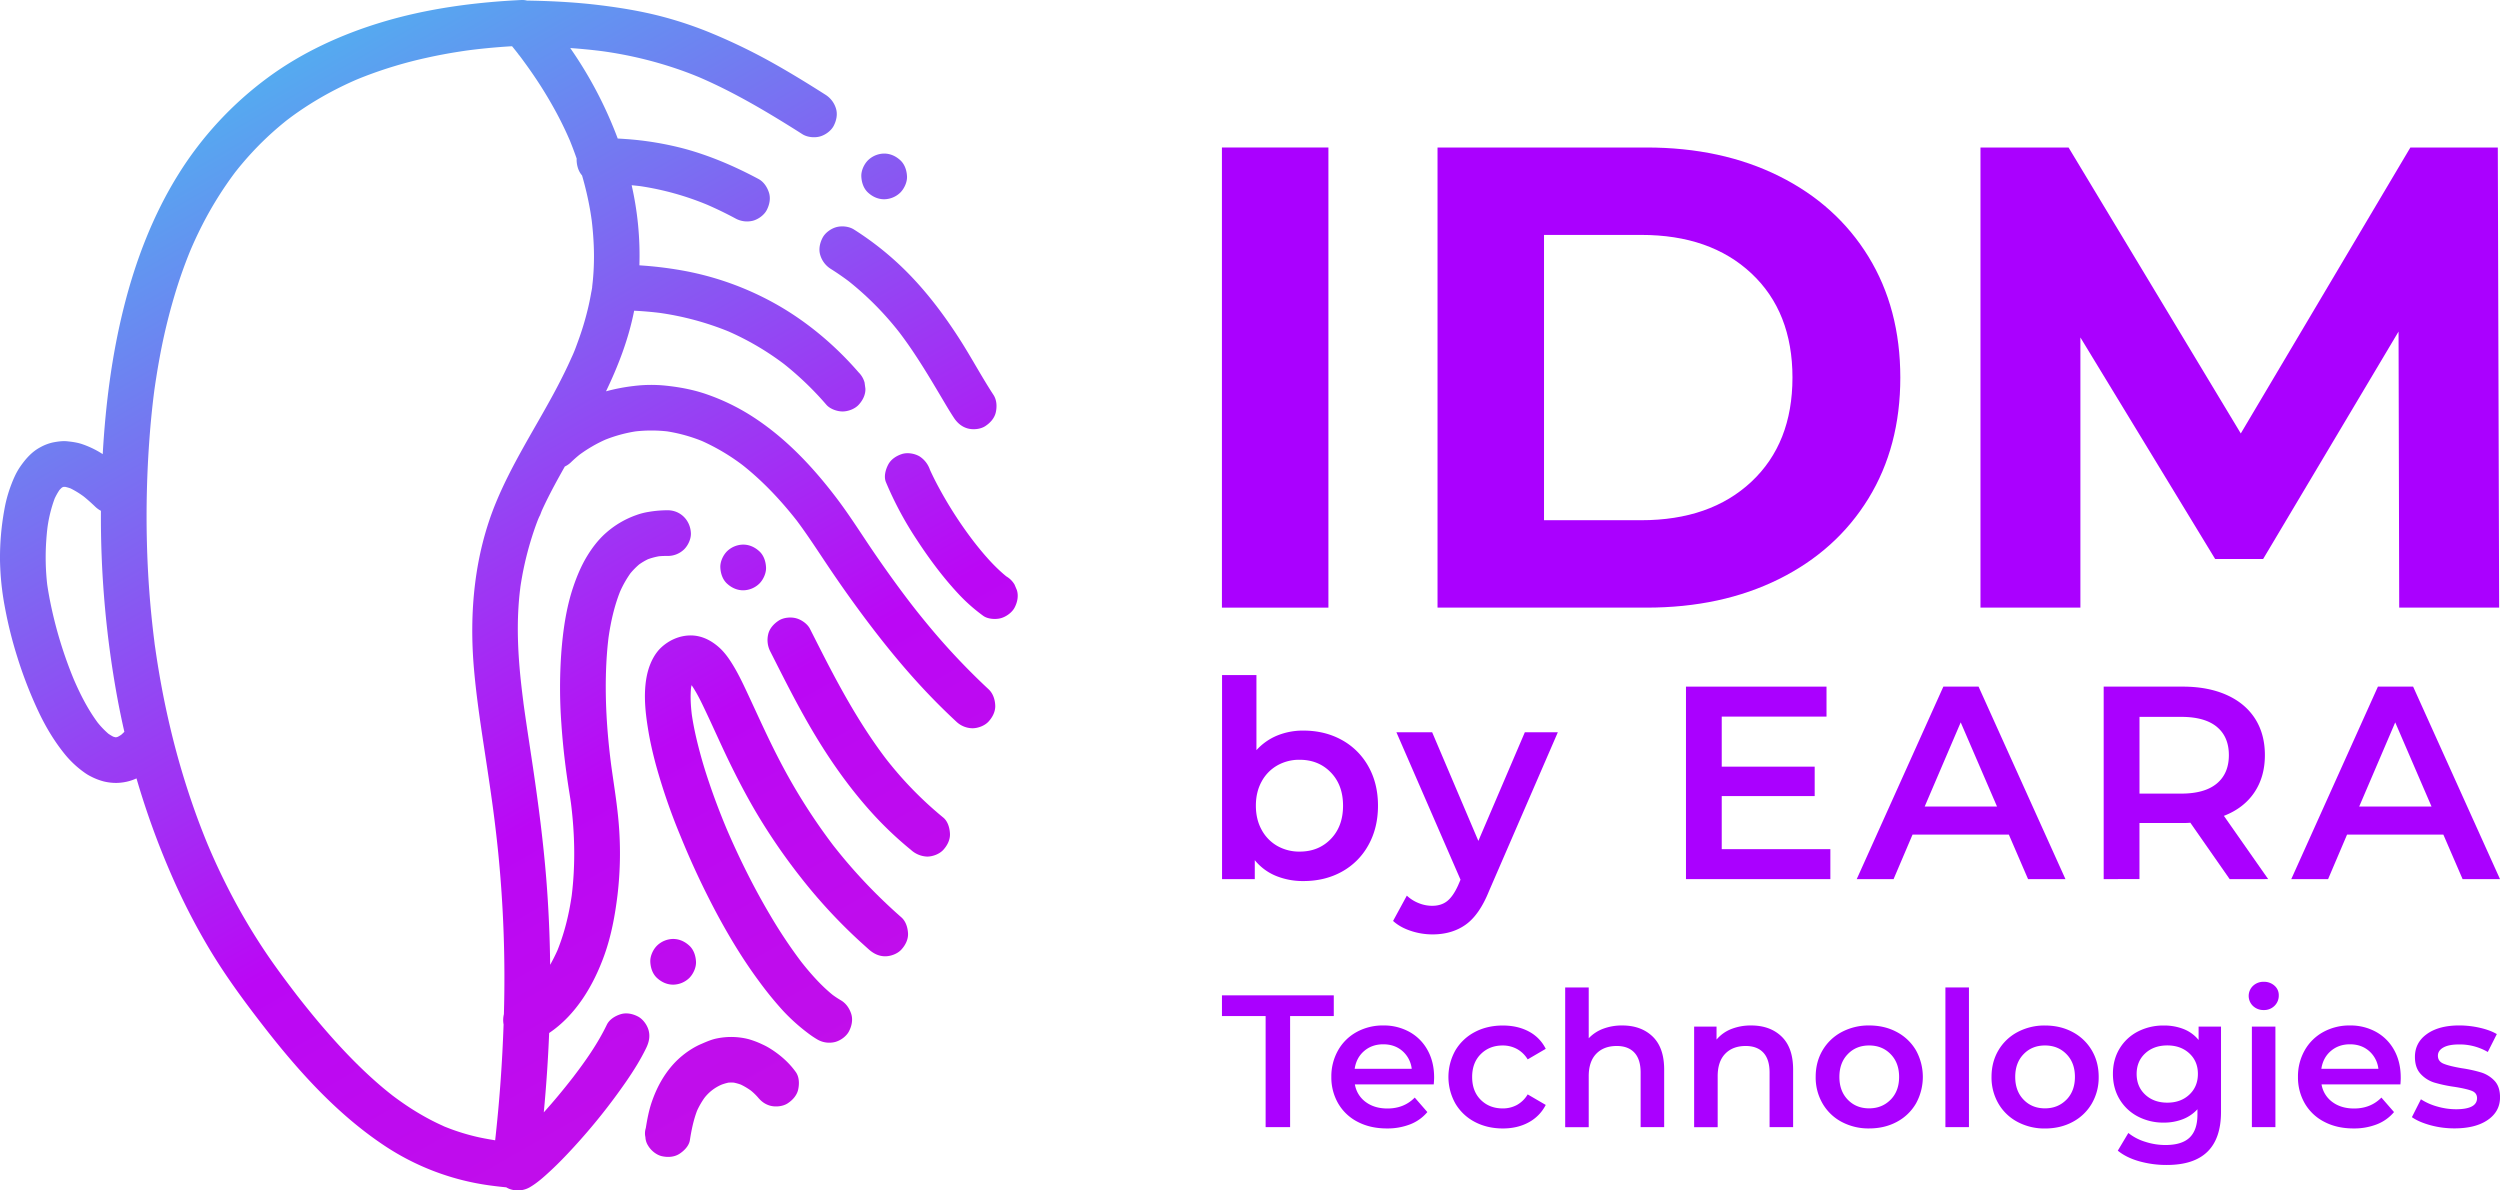 <svg xmlns="http://www.w3.org/2000/svg" xmlns:xlink="http://www.w3.org/1999/xlink" viewBox="0 0 2908 1384.67"><defs><style>.cls-1{fill:url(#linear-gradient);}.cls-2{fill:url(#linear-gradient-2);}.cls-3{fill:url(#linear-gradient-3);}.cls-4{fill:url(#linear-gradient-4);}.cls-5{fill:url(#linear-gradient-5);}.cls-6{fill:url(#linear-gradient-6);}.cls-7{fill:url(#linear-gradient-7);}.cls-8{fill:url(#linear-gradient-8);}.cls-9{fill:url(#linear-gradient-9);}.cls-10{fill:url(#linear-gradient-10);}.cls-11{fill:url(#linear-gradient-11);}.cls-12{fill:url(#linear-gradient-12);}.cls-13{fill:#a0f;}</style><linearGradient id="linear-gradient" x1="-485.07" y1="-440.36" x2="974.89" y2="2108.87" gradientUnits="userSpaceOnUse"><stop offset="0.19" stop-color="#33e0ee"/><stop offset="0.6" stop-color="#bb07f5"/><stop offset="1" stop-color="#cc1bd5"/></linearGradient><linearGradient id="linear-gradient-2" x1="-59.96" y1="-683.83" x2="1400" y2="1865.4" xlink:href="#linear-gradient"/><linearGradient id="linear-gradient-3" x1="-233.56" y1="-584.4" x2="1226.4" y2="1964.82" xlink:href="#linear-gradient"/><linearGradient id="linear-gradient-4" x1="-202.57" y1="-602.15" x2="1257.39" y2="1947.08" xlink:href="#linear-gradient"/><linearGradient id="linear-gradient-5" x1="71.3" y1="-759" x2="1531.26" y2="1790.23" xlink:href="#linear-gradient"/><linearGradient id="linear-gradient-6" x1="-132.51" y1="-642.27" x2="1327.45" y2="1906.95" xlink:href="#linear-gradient"/><linearGradient id="linear-gradient-7" x1="253.75" y1="-863.49" x2="1713.71" y2="1685.74" xlink:href="#linear-gradient"/><linearGradient id="linear-gradient-8" x1="321.28" y1="-902.17" x2="1781.25" y2="1647.06" xlink:href="#linear-gradient"/><linearGradient id="linear-gradient-9" x1="117.08" y1="-785.21" x2="1577.04" y2="1764.01" xlink:href="#linear-gradient"/><linearGradient id="linear-gradient-10" x1="-149.35" y1="-632.63" x2="1310.61" y2="1916.6" xlink:href="#linear-gradient"/><linearGradient id="linear-gradient-11" x1="376.24" y1="-933.64" x2="1836.2" y2="1615.59" xlink:href="#linear-gradient"/><linearGradient id="linear-gradient-12" x1="56.6" y1="-750.58" x2="1516.56" y2="1798.65" xlink:href="#linear-gradient"/></defs><g id="Layer_2" data-name="Layer 2"><g id="BOLD_gradient_copy_4" data-name="BOLD gradient copy 4"><path class="cls-1" d="M518,1310.85h0l-.44-.19Z"/><path class="cls-2" d="M1048.4,1067a620.72,620.72,0,0,1-66.15-67.57q-6.68-8-13.07-16.15a683.36,683.36,0,0,1-61.92-97.88c-13.82-26.38-25.87-53.59-38.51-80.55-4.54-9.67-9.15-19.35-14.57-28.56-4.87-8.28-10.51-16.81-17.72-23.21-9.34-8.3-20.48-14-33.27-13.94-12.63.08-24.51,5.29-33.76,13.73-7.81,7.15-12.94,17.62-15.71,27.68s-3.66,21-3.53,31.46c.16,13,1.94,26,4.07,38.74,2.1,12.57,5,25,8.25,37.33a700.68,700.68,0,0,0,29.07,84.52,955.25,955.25,0,0,0,43.52,92.58c14.2,26.21,29.74,51.82,47.49,75.8a409.39,409.39,0,0,0,28.27,34.75,221.25,221.25,0,0,0,29,26.06,110.94,110.94,0,0,0,11.22,7.53,27.61,27.61,0,0,0,20.48,2.68c6.17-1.7,12.85-6.47,15.89-12.22,3.26-6.16,4.89-13.64,2.68-20.48-2.13-6.58-6.12-12.35-12.22-15.88a104.92,104.92,0,0,1-9.27-6.09c-11-8.9-20.72-19.29-29.78-30.09q-3.58-4.28-7-8.65a566.42,566.42,0,0,1-35.93-53.94c-12.64-21.32-24.23-43.27-34.92-65.63q-8.29-17.36-15.85-35c-7.62-18.22-14.65-36.68-20.9-55.41a539.79,539.79,0,0,1-15.16-53.77c-1.71-7.71-3.19-15.46-4.35-23.27-1.26-10.45-1.92-21.08-.93-31.57.18-1,.4-2,.63-3.06,6.45,9.48,11.44,20,16.33,30.33,8.3,17.42,16.09,35.08,24.4,52.5,10.52,22,21.75,43.73,34.12,64.78A696.38,696.38,0,0,0,932,1021.3a615.75,615.75,0,0,0,68.85,74.28q5,4.53,10,9c5.34,4.68,11.52,7.78,18.8,7.78,6.52,0,14.3-2.89,18.79-7.78,4.65-5.07,8.1-11.72,7.78-18.8C1055.88,1079,1053.68,1071.6,1048.4,1067Z"/><path class="cls-3" d="M896,1219.78a73.8,73.8,0,0,0-9.15-4.91,101.81,101.81,0,0,0-16.43-6.22,82.36,82.36,0,0,0-36.33-.79c-6.33,1.2-12.18,3.82-18.07,6.35a81.78,81.78,0,0,0-10.66,5.47,100.55,100.55,0,0,0-21.68,17.69c-11.74,12.92-19.8,27.81-25.47,44.25-3.42,9.93-5.35,20.19-7,30.53a20.23,20.23,0,0,0-.47,10.6,19.78,19.78,0,0,0,3.15,9.88c3.23,5.52,9.55,10.78,15.89,12.22,6.8,1.55,14.44,1.21,20.48-2.68,5.43-3.5,11.17-9.21,12.21-15.88,1.83-11.76,4.17-23.36,8.42-34.48a93.27,93.27,0,0,1,8.4-14.61,49.89,49.89,0,0,1,20.33-15.65,59.38,59.38,0,0,1,7.73-2.24,52.3,52.3,0,0,1,6.26,0,60,60,0,0,1,8.19,2.31,80.16,80.16,0,0,1,11.55,6.88,66.72,66.72,0,0,1,10.13,10.17l-1-1.33a26.2,26.2,0,0,0,13.21,8.77c6.36,1.76,14.83,1,20.48-2.67s10.67-9.11,12.22-15.89c1.5-6.61,1.41-14.72-2.68-20.48C917.83,1236,907.49,1227,896,1219.78Z"/><path class="cls-4" d="M764.22,1137.56c5.2,4.78,11.59,7.79,18.79,7.79a27.43,27.43,0,0,0,18.8-7.79c4.61-4.61,8.08-12.17,7.78-18.79-.31-6.87-2.57-14-7.78-18.79s-11.6-7.79-18.8-7.79a27.43,27.43,0,0,0-18.79,7.79c-4.61,4.61-8.08,12.17-7.79,18.79C756.74,1125.64,759,1132.77,764.22,1137.56Z"/><path class="cls-5" d="M1097.21,951a429.39,429.39,0,0,1-66.89-68.67c-27.71-36.51-50.16-76.57-71.09-117.26-5.75-11.18-11.41-22.41-17.09-33.63-2.91-5.74-9.83-10.55-15.89-12.22-6.36-1.75-14.83-1-20.48,2.68s-10.67,9.11-12.21,15.89a29.15,29.15,0,0,0,2.68,20.48c15.58,30.77,31,61.62,48.57,91.35,19.51,33.1,41.67,64.83,67.29,93.52a414,414,0,0,0,47.52,45.45,29.53,29.53,0,0,0,18.79,7.79c6.52,0,14.31-2.9,18.8-7.79,4.65-5.06,8.1-11.71,7.78-18.79C1104.7,963.22,1102.58,955.41,1097.21,951Z"/><path class="cls-6" d="M1149.88,801.72a795,795,0,0,1-72.19-76.89q-9.2-11.13-18-22.52c-14.42-18.79-28.25-38-41.66-57.52-15.15-22.06-29.27-44.84-45.5-66.13-28.12-36.91-60.22-70.8-99.72-95.7a249.16,249.16,0,0,0-49.38-23.83c-15.5-5.53-31.49-8.63-47.83-10.41A164.6,164.6,0,0,0,737,449a217.8,217.8,0,0,0-32.09,6.19c14.4-29.95,26.3-61.06,32.72-93.7l0-.06q14.77.71,29.49,2.49a339.59,339.59,0,0,1,79.92,21.45,321.42,321.42,0,0,1,65,38.11,365.23,365.23,0,0,1,49.21,47.34c4.27,4.93,12.47,7.79,18.79,7.79,6.52,0,14.31-2.9,18.8-7.79,4.65-5.06,8.1-11.71,7.78-18.79-.31-2.36-.63-4.71-.95-7.07a26.51,26.51,0,0,0-6.83-11.72c-26.74-30.87-58.56-57.88-94-78.23a347.23,347.23,0,0,0-113-40.7,444.28,444.28,0,0,0-48.1-5.68,367.31,367.31,0,0,0-9-93.17q5,.47,10,1.06a331.52,331.52,0,0,1,78,21.69q16.65,7.25,32.66,15.85a28,28,0,0,0,20.48,2.67c6.17-1.69,12.85-6.46,15.89-12.21,3.26-6.17,4.89-13.64,2.68-20.48-2.09-6.45-6.07-12.6-12.22-15.88-27.14-14.51-55.81-26.88-85.53-35a366.72,366.72,0,0,0-69.45-11.48q-4.35-.31-8.72-.55A476.66,476.66,0,0,0,663.3,55.88c12.39.88,24.76,2.06,37.08,3.63A467.75,467.75,0,0,1,792,81.64q11,3.9,21.74,8.38c31.36,13.52,61.26,30.16,90.42,47.88q14.67,8.91,29.14,18.16c5.68,3.62,14.08,4.44,20.48,2.68,6.16-1.7,12.84-6.46,15.88-12.21,3.26-6.17,4.89-13.64,2.68-20.48a28.68,28.68,0,0,0-12.21-15.89c-21.21-13.5-42.65-26.67-64.65-38.85a669.69,669.69,0,0,0-65.35-31.62,449.83,449.83,0,0,0-60-20.42C746.25,13,721.93,9,697.44,6c-25.67-3.15-51.53-4.63-77.39-5.2q-3.48-.08-7-.12A22.9,22.9,0,0,0,606.52,0c-54.8,2.64-110,10-162.61,25.9-47,14.19-92.63,35.11-132.25,64.3a406.83,406.83,0,0,0-103.8,112c-29.77,47.53-50.21,101-63.81,155.3-14,55.77-21.3,113.26-24.56,170.75-1.68-1.08-3.38-2.13-5.1-3.13A110.94,110.94,0,0,0,96,516.77c-5.74-2-11.74-2.84-17.79-3.46-5.52-.55-11.2.29-16.58,1.32a54,54,0,0,0-14.71,5.61c-9.64,5.09-16.84,13.21-23,22-5.49,7.73-9.2,16.85-12.38,25.71a154.47,154.47,0,0,0-6.4,24.49A312.68,312.68,0,0,0,0,651.52,322.08,322.08,0,0,0,5.61,706a485.33,485.33,0,0,0,14.23,57.33,496.87,496.87,0,0,0,24.75,64c8.71,18.51,19.14,35.92,32.23,51.69A115.16,115.16,0,0,0,97.75,898.3a52.82,52.82,0,0,0,8.23,5,70.89,70.89,0,0,0,14.44,5.59,60.64,60.64,0,0,0,15.3,1.79,59.18,59.18,0,0,0,15.4-2.36,64.82,64.82,0,0,0,7.65-2.89,935.21,935.21,0,0,0,40.44,111.87,759.18,759.18,0,0,0,43.9,85.75c19,31.9,41,61.77,63.79,91.09,40.2,51.75,85,101.62,139.85,138.2A292.47,292.47,0,0,0,570.52,1379q9.19,1.23,18.4,2.11a21.7,21.7,0,0,0,6.56,2.75,28,28,0,0,0,20.48-2.68c8.92-5.12,16.88-12.36,24.41-19.33,9.32-8.63,18.15-17.81,26.73-27.18a707.67,707.67,0,0,0,61.17-76.52c8.64-12.57,16.84-25.55,23.47-39.31,3.15-6.53,4.66-13.28,2.68-20.48-1.7-6.16-6.47-12.84-12.21-15.88-6.17-3.26-13.65-4.89-20.48-2.68-6.29,2-12.91,6-15.89,12.21-10.68,22.15-25.06,42.56-40,62-10.62,13.64-21.68,27-33.32,39.91q4.37-46.07,6.25-92.34c31.16-21,51.49-55.27,64.06-90.17,8.22-22.84,12.59-46.66,15.5-70.7a414.11,414.11,0,0,0,2.06-73.09c-1.45-25.89-5.84-51.34-9.38-77-5.14-39.54-7.72-79.63-5.69-119.48.52-10.08,1.36-20.13,2.6-30.15,2.62-18,6.64-35.93,13.35-52.88a124.18,124.18,0,0,1,12-21.2,86.39,86.39,0,0,1,10.27-10.42,73.91,73.91,0,0,1,10.17-6,77.2,77.2,0,0,1,12.88-3.45,99,99,0,0,1,10.48-.36,27.22,27.22,0,0,0,18.8-7.78c4.61-4.61,8.08-12.17,7.78-18.79-.65-14.63-11.67-26.3-26.58-26.58a132.62,132.62,0,0,0-22.66,1.91A76.68,76.68,0,0,0,740,599.19,106.48,106.48,0,0,0,705,619.77c-8.85,7.74-16.28,17.49-22.34,27.52-6.56,10.87-11.56,22.82-15.65,34.82-8.58,25.17-12.25,52.1-14.21,78.53a575.11,575.11,0,0,0,.13,80.28c1.81,27.56,5.15,55,9.55,82.29q.9,5.56,1.68,11.15c4.46,35.54,5.24,71.65.88,107.23-3.15,21.75-8.34,43.27-16.55,63.68-2.58,5.8-5.42,11.48-8.56,17q-.54-49.85-4.47-99.58c-3.45-43-9-85.8-15.28-128.47-2.57-17.45-5.27-34.88-7.85-52.33q-1.82-12.23-3.49-24.47c0-.09,0-.19,0-.28q-.39-3-.77-6-.81-6.49-1.55-13c-3.42-30.14-5.31-60.53-3.49-90.85q.6-10.23,1.79-20.42a16.77,16.77,0,0,1,.19-2l.24-1.64c.09-.66.18-1.33.24-2,0,.37-.07.71-.1,1,.15-1,.31-2.08.47-3.12q1-6.07,2.11-12.11a382.94,382.94,0,0,1,12.66-48.28q2.37-7.11,5.08-14.08c.88-2.24,2-4.46,2.74-6.75-2.52,8.05,1-2.14,1.89-4.12,4.6-10.1,9.63-20,14.87-29.77,3.84-7.17,7.8-14.27,11.8-21.35a26.48,26.48,0,0,0,7.22-5c3.16-3.08,6.48-6,9.91-8.77a163.09,163.09,0,0,1,30-17.46,165.46,165.46,0,0,1,35.16-9.63,167,167,0,0,1,36.92,0,186.79,186.79,0,0,1,40.44,11.24,243,243,0,0,1,47.07,27.95c23.64,18.69,44.38,40.8,63,64.49C939.53,622.56,951,640.38,962.83,658s23.84,34.75,36.32,51.72c22.93,31.16,47.09,61.49,73.41,89.85q19.13,20.61,39.73,39.75a27.83,27.83,0,0,0,18.8,7.79c6.52,0,14.3-2.9,18.79-7.79,4.65-5.06,8.1-11.71,7.78-18.79C1157.36,813.62,1155.08,806.55,1149.88,801.72ZM141,854.7c-1.27.84-2.57,1.63-3.91,2.35-.59.18-1.18.35-1.77.5h-1.22c-.82-.2-1.63-.43-2.44-.69a54.14,54.14,0,0,1-5.6-3.39,98.9,98.9,0,0,1-12.48-13c-11.34-15.36-20.12-32.6-27.69-50.09a490.74,490.74,0,0,1-27.5-90.49q-2-9.95-3.48-20a282.25,282.25,0,0,1-1-52.48q.48-6.93,1.31-13.84A159.82,159.82,0,0,1,63.55,580a72.17,72.17,0,0,1,5.54-9.9c.86-1,1.77-1.9,2.72-2.79.4-.25.81-.49,1.22-.72l.92-.25c.67,0,1.35,0,2,0A50.68,50.68,0,0,1,82,568.09a100.56,100.56,0,0,1,15.56,9.56c4.6,3.73,9,7.69,13.28,11.8a28.14,28.14,0,0,0,6.56,4.7,1161.7,1161.7,0,0,0,18.88,216.5q3.76,20.4,8.38,40.59C143.5,852.44,142.28,853.59,141,854.7Zm203.91,302.44ZM577.19,583.88c-25.49,61.39-31.61,128.88-25.83,194.61,3,34.53,8.41,68.84,13.59,103.11,2.77,18.26,5.51,36.53,8,54.83.13.94.26,1.89.38,2.84q.42,3.09.82,6.18,1,7.53,1.88,15,1.91,15.71,3.5,31.42a1475.79,1475.79,0,0,1,6.6,187.87,28.47,28.47,0,0,0-.36,11.88q-2.16,63.81-9,127.45c-.26,2.44-.53,4.89-.8,7.33-8-1.33-16-2.71-23.89-4.65a250.43,250.43,0,0,1-28.07-8.61c-2-.75-4-1.54-6-2.33l.14.06-.17-.07-.62-.25c-3-1.19-1.56-.69.21.07-.74-.32-1.5-.63-2.24-1q-7.44-3.33-14.66-7.11a300.83,300.83,0,0,1-29.46-17.71c-5.05-3.43-10-7-14.87-10.68l0,0c-1-.81-2-1.61-3.07-2.43-2.68-2.14-5.34-4.33-8-6.54-24.05-20.25-45.95-43-66.52-66.71q-9-10.34-17.6-20.93-4.35-5.34-8.65-10.75-2.19-2.76-4.37-5.54l-2.21-2.82-.73-.94c-11.5-15-22.81-30.12-33.47-45.7a709.2,709.2,0,0,1-46.82-79.24q-11-21.6-20.6-43.86l-.9-2.08c.4.89-1.38-3.27-1.69-4q-2.61-6.3-5.11-12.65-4.51-11.44-8.7-23a919.29,919.29,0,0,1-29.4-98.55q-6.3-26.31-11.16-52.93-2.44-13.31-4.53-26.67-1.09-7-2.09-14c-.31-2.18-.68-4.35-.91-6.53.59,5.47-.09-.72-.35-2.78a1134,1134,0,0,1-8.57-114.25q-1.52-60.79,3-121.53,1.86-25.25,4.95-50.37c.24-1.95.5-3.89.75-5.83v0c0-.18.05-.38.09-.62.64-4.43,1.27-8.86,2-13.29q1.8-11.58,3.92-23.11A679.25,679.25,0,0,1,207,330.8q6.33-19.55,14.09-38.61L222,290l.65-1.51q2-4.59,4.08-9.15,4.11-8.94,8.59-17.72a424.48,424.48,0,0,1,38.41-61.51l2-2.51q3-3.78,6.14-7.47,5.52-6.56,11.34-12.83,11.73-12.66,24.63-24.17,6.27-5.58,12.8-10.88c1-.84,2.08-1.68,3.14-2.52h0c1.94-1.45,3.86-2.93,5.81-4.36q13.85-10.12,28.57-18.92T398.61,100q7.72-3.75,15.61-7.17l.49-.21,2.1-.87c2.8-1.15,5.6-2.26,8.42-3.34a499.94,499.94,0,0,1,70.14-21q18.74-4.2,37.71-7.16,4.56-.72,9.12-1.38l3-.41,1.44-.19q9.76-1.23,19.55-2.19,14.7-1.44,29.43-2.31,3.38,4.14,6.7,8.35c.41.53.84,1.16,1.29,1.74.22.25.42.48.58.69l.14.15-.11-.11q2.55,3.34,5,6.74,10.44,14.18,19.94,29,10,15.73,18.83,32.21,4.56,8.56,8.72,17.31,2.12,4.45,4.13,9c.55,1.21,1.07,2.43,1.61,3.64l.36.81.09.22q4.21,10.42,7.89,21a19.67,19.67,0,0,0-.05,2.3c.28,6.17,2.14,12.55,6.3,17.26a369.56,369.56,0,0,1,9.4,40.38c.49,2.79.92,5.58,1.34,8.38,0,.32.38,2.56.49,3.46q.35,2.83.64,5.67,1.21,11.56,1.72,23.2A294.9,294.9,0,0,1,689.53,327c-.2,2-.45,4-.67,6,0,.42-.07,1-.08,1.48-.33,2.4-.9,4.84-1.31,7.14q-1.68,9.56-4,19a335,335,0,0,1-11,36.12c-2.1,5.77-4.17,11.67-6.77,17.24,3.24-6.93-1,2.14-1.71,3.76-1.24,2.78-2.52,5.55-3.81,8.3-5.14,10.91-10.65,21.63-16.38,32.23C621.21,500,595.44,539.92,577.19,583.88Zm-3.63,356.89v0Zm-54.29,370.65-.9-.41Z"/><path class="cls-7" d="M1182.81,686.36c-.89-2.12-1.79-4.23-2.68-6.35a26.7,26.7,0,0,0-9.53-9.53l-.24-.18c-13.95-11.38-25.9-25.31-37-39.46a471.4,471.4,0,0,1-44.68-70.05c-2.45-4.74-4.79-9.55-7-14.42a29.88,29.88,0,0,0-12.12-15.55c-5.7-3.33-14.09-4.75-20.48-2.68s-12.64,6.07-15.88,12.22c-3.11,5.87-5.35,14-2.68,20.48A403.27,403.27,0,0,0,1065.85,627c14.48,22.23,30.46,43.87,48.54,63.31a200.06,200.06,0,0,0,29.38,26.08c5.27,3.81,14.46,4.33,20.48,2.67s12.84-6.46,15.88-12.21C1183.39,700.67,1185,693.2,1182.81,686.36Z"/><path class="cls-8" d="M956.88,276.45c-3.26,6.17-4.9,13.64-2.68,20.48a28.53,28.53,0,0,0,12.21,15.88q10.83,6.82,21.06,14.52a357.74,357.74,0,0,1,59,59.76c19.51,25.72,35.77,53.51,52.22,81.24,3.56,6,7.15,12,11,17.81s9.11,10.35,15.88,12.21c6.36,1.76,14.83,1,20.48-2.68s10.67-9.1,12.22-15.88,1.24-14.48-2.68-20.48c-13.92-21.29-25.85-43.83-39.61-65.23-19.29-30-41.2-58.79-67-83.53a353,353,0,0,0-55.75-43.64c-5.72-3.6-14-4.45-20.48-2.68C966.6,265.93,959.91,270.7,956.88,276.45Z"/><path class="cls-9" d="M604.25,64.6h0l0,0c-.2-.22-.39-.45-.58-.69C602.23,62.29,600.06,60.31,604.25,64.6Z"/><path class="cls-10" d="M605.06,684.74l-.24,2.18c0,.56.13-.12.57-4.56,0,.32-.09.64-.14,1C605.19,683.8,605.12,684.27,605.06,684.74Z"/><path class="cls-11" d="M1009.67,224c5.2,4.77,11.59,7.78,18.79,7.78a27.42,27.42,0,0,0,18.79-7.78c4.61-4.61,8.08-12.17,7.79-18.79-.31-6.88-2.57-14-7.79-18.8s-11.59-7.78-18.79-7.78a27.42,27.42,0,0,0-18.79,7.78c-4.61,4.61-8.08,12.18-7.79,18.8C1002.19,212.07,1004.45,219.2,1009.67,224Z"/><path class="cls-12" d="M845.68,678.85c5.2,4.78,11.6,7.79,18.8,7.79a27.43,27.43,0,0,0,18.79-7.79c4.61-4.6,8.08-12.17,7.79-18.79-.31-6.87-2.57-14-7.79-18.79s-11.59-7.79-18.79-7.79a27.43,27.43,0,0,0-18.8,7.79c-4.61,4.61-8.08,12.17-7.78,18.79C838.21,666.93,840.47,674.06,845.68,678.85Z"/><path class="cls-13" d="M1421.34,171.57h123.87V706.8H1421.34Z"/><path class="cls-13" d="M1672.13,171.57h243.14q87.18,0,154.08,33.26t104,93.66q37.08,60.42,37.09,140.69t-37.09,140.69q-37.1,60.42-104,93.67T1915.27,706.8H1672.13Zm237,433.54q80.28,0,128.07-44.73T2085,439.18q0-76.44-47.79-121.19t-128.07-44.73H1796V605.11Z"/><path class="cls-13" d="M2790.76,706.8,2790,385.66,2632.48,650.22h-55.82L2419.92,392.54V706.8H2303.69V171.57h102.46l200.33,332.61,197.27-332.61h101.7L2907,706.8Z"/><path class="cls-13" d="M1472.18,1181.88h-50.8v-24.09h130.07v24.09h-50.8v129.2h-28.47Z"/><path class="cls-13" d="M1667.73,1261.37H1576a31.77,31.77,0,0,0,12.59,20.48q10.18,7.55,25.29,7.55,19.26,0,31.75-12.7l14.67,16.86a49.41,49.41,0,0,1-19.92,14.24,72.63,72.63,0,0,1-27.16,4.81q-19.26,0-33.94-7.66a55.17,55.17,0,0,1-22.66-21.35,60.27,60.27,0,0,1-8-31,61.1,61.1,0,0,1,7.78-30.76,55.16,55.16,0,0,1,21.57-21.36,63,63,0,0,1,31.09-7.66,61.33,61.33,0,0,1,30.55,7.56,53.43,53.43,0,0,1,21,21.24q7.56,13.68,7.56,31.64Q1668.17,1256.12,1667.73,1261.37Zm-80.91-38.87q-9.09,7.79-11.06,20.7h66.35a32.32,32.32,0,0,0-10.73-20.59q-9-7.87-22.34-7.88Q1595.9,1214.73,1586.82,1222.5Z"/><path class="cls-13" d="M1715.46,1305a56.32,56.32,0,0,1-22.55-21.35,63.1,63.1,0,0,1,0-61.86,56.79,56.79,0,0,1,22.44-21.25q14.36-7.65,32.74-7.66,17.29,0,30.33,7A45.47,45.47,0,0,1,1798,1220l-21,12.27a33.55,33.55,0,0,0-12.59-12.16,34.46,34.46,0,0,0-16.54-4q-15.33,0-25.4,10t-10.07,26.6q0,16.65,10,26.61t25.51,10a34.46,34.46,0,0,0,16.54-4A33.45,33.45,0,0,0,1777,1273l21,12.26a47.43,47.43,0,0,1-19.82,20.26q-13,7.11-30.11,7.11Q1729.91,1312.61,1715.46,1305Z"/><path class="cls-13" d="M1922.4,1205.75q13.35,12.93,13.36,38.32v67h-27.38v-63.5q0-15.33-7.22-23.11t-20.58-7.77q-15.12,0-23.87,9.09T1848,1252v59.13h-27.38V1148.6H1848v59.12a44.45,44.45,0,0,1,16.75-11.06,61.58,61.58,0,0,1,22.23-3.83Q1909,1192.83,1922.4,1205.75Z"/><path class="cls-13" d="M2072.4,1205.75q13.35,12.93,13.36,38.32v67h-27.38v-63.5q0-15.33-7.22-23.11t-20.58-7.77q-15.12,0-23.87,9.09T1998,1252v59.13h-27.38V1194.15h26.06v15.1a43,43,0,0,1,17.08-12.26,61.55,61.55,0,0,1,23.22-4.16Q2059,1192.83,2072.4,1205.75Z"/><path class="cls-13" d="M2142.25,1305A55.93,55.93,0,0,1,2120,1283.6a60.27,60.27,0,0,1-8-31q0-17.29,8-30.87a56.23,56.23,0,0,1,22.23-21.25,66.46,66.46,0,0,1,32-7.66q18,0,32.19,7.66a56.23,56.23,0,0,1,22.23,21.25,63.86,63.86,0,0,1,0,61.86,55.93,55.93,0,0,1-22.23,21.35q-14.23,7.66-32.19,7.66A66.35,66.35,0,0,1,2142.25,1305Zm56.93-25.84q9.86-10.06,9.86-26.5t-9.86-26.49q-9.84-10.08-25-10.08t-24.85,10.08q-9.75,10.07-9.75,26.49t9.75,26.5q9.74,10.08,24.85,10.07T2199.18,1279.11Z"/><path class="cls-13" d="M2262.9,1148.6h27.38v162.48H2262.9Z"/><path class="cls-13" d="M2346.77,1305a55.93,55.93,0,0,1-22.23-21.35,60.27,60.27,0,0,1-8-31q0-17.29,8-30.87a56.23,56.23,0,0,1,22.23-21.25,66.46,66.46,0,0,1,32-7.66q18,0,32.19,7.66a56.23,56.23,0,0,1,22.23,21.25q8,13.58,8,30.87a60.27,60.27,0,0,1-8,31,55.93,55.93,0,0,1-22.23,21.35q-14.23,7.66-32.19,7.66A66.35,66.35,0,0,1,2346.77,1305Zm56.94-25.84q9.84-10.06,9.85-26.5t-9.85-26.49q-9.87-10.08-25-10.08t-24.85,10.08q-9.75,10.07-9.75,26.49t9.75,26.5q9.74,10.08,24.85,10.07T2403.71,1279.11Z"/><path class="cls-13" d="M2583.48,1194.15v99.19q0,61.76-63.06,61.75a116.84,116.84,0,0,1-32-4.27q-15.12-4.26-25-12.37l12.27-20.58a58.56,58.56,0,0,0,19.38,10.18,76,76,0,0,0,23.75,3.83q19.27,0,28.25-8.76t9-26.71v-6.13a45,45,0,0,1-17.08,11.6,60.18,60.18,0,0,1-22.12,3.94,63.51,63.51,0,0,1-30.11-7.11,53.5,53.5,0,0,1-21.24-20q-7.77-12.92-7.77-29.56t7.77-29.45a53,53,0,0,1,21.24-19.82,64.28,64.28,0,0,1,30.11-7A61.73,61.73,0,0,1,2540,1197a42.66,42.66,0,0,1,17.41,12.7v-15.54Zm-36.89,79.16q10-9.32,10-24.2,0-14.67-10-23.87t-25.52-9.2q-15.77,0-25.73,9.2t-10,23.87q0,14.9,10,24.2t25.73,9.3Q2536.63,1282.61,2546.59,1273.31Z"/><path class="cls-13" d="M2620.71,1170.17a16.14,16.14,0,0,1,0-23.43,17.55,17.55,0,0,1,12.48-4.71,18.09,18.09,0,0,1,12.48,4.49,14.44,14.44,0,0,1,5,11.27,16.55,16.55,0,0,1-4.92,12.16,17.08,17.08,0,0,1-12.59,4.93A17.55,17.55,0,0,1,2620.71,1170.17Zm-1.32,24h27.37v116.93h-27.37Z"/><path class="cls-13" d="M2792.16,1261.37h-91.75a31.81,31.81,0,0,0,12.59,20.48q10.18,7.55,25.29,7.55,19.27,0,31.76-12.7l14.67,16.86a49.44,49.44,0,0,1-19.93,14.24,72.61,72.61,0,0,1-27.15,4.81q-19.28,0-33.94-7.66A55.2,55.2,0,0,1,2681,1283.6a60.27,60.27,0,0,1-8-31,61.19,61.19,0,0,1,7.77-30.76,55.16,55.16,0,0,1,21.57-21.36,63,63,0,0,1,31.1-7.66,61.31,61.31,0,0,1,30.54,7.56,53.52,53.52,0,0,1,21,21.24q7.54,13.68,7.55,31.64Q2792.6,1256.12,2792.16,1261.37Zm-80.91-38.87q-9.09,7.79-11.06,20.7h66.35a32.28,32.28,0,0,0-10.73-20.59q-9-7.87-22.33-7.88Q2720.34,1214.73,2711.25,1222.5Z"/><path class="cls-13" d="M2827.2,1308.89q-13.59-3.72-21.68-9.42l10.51-20.8a67.43,67.43,0,0,0,18.94,8.43,78.6,78.6,0,0,0,21.79,3.18q24.52,0,24.53-12.92,0-6.13-6.25-8.54t-20-4.6a161.83,161.83,0,0,1-23.54-5,36.08,36.08,0,0,1-15.77-10q-6.67-7.11-6.68-19.82,0-16.64,13.91-26.61t37.55-10a108.1,108.1,0,0,1,24.09,2.74q12,2.75,19.71,7.33l-10.51,20.81a64.86,64.86,0,0,0-33.51-8.76q-12,0-18.28,3.61t-6.24,9.53q0,6.57,6.68,9.3t20.69,5.15a159.22,159.22,0,0,1,23,5,36.05,36.05,0,0,1,15.44,9.63q6.45,6.8,6.46,19.27,0,16.43-14.23,26.28t-38.76,9.85A104.75,104.75,0,0,1,2827.2,1308.89Z"/><path class="cls-13" d="M1560.81,860.74a78.43,78.43,0,0,1,30.86,30.71q11.2,19.84,11.2,45.74t-11.2,45.91a78.12,78.12,0,0,1-30.86,30.87q-19.68,10.88-44.63,10.87a82.84,82.84,0,0,1-32.15-6.07,61.82,61.82,0,0,1-24.47-18.24v22.07h-38.07V785.25h40v87.33a67,67,0,0,1,24.15-17,79.13,79.13,0,0,1,30.55-5.76Q1541.13,849.86,1560.81,860.74ZM1548,975.9q14.23-14.71,14.23-38.71T1548,898.49q-14.23-14.72-36.31-14.72a51.47,51.47,0,0,0-25.91,6.56A47.38,47.38,0,0,0,1467.56,909q-6.72,12.16-6.72,28.15t6.72,28.15a47.34,47.34,0,0,0,18.23,18.72,51.47,51.47,0,0,0,25.91,6.56Q1533.78,990.62,1548,975.9Z"/><path class="cls-13" d="M1812.07,851.78l-80,184.58q-11.2,27.83-27.19,39.19t-38.7,11.35a79.53,79.53,0,0,1-25.28-4.16q-12.47-4.15-20.47-11.51l16-29.43a43.58,43.58,0,0,0,13.59,8.64,41.79,41.79,0,0,0,15.84,3.19q10.54,0,17.43-5.43T1696,1030l2.88-6.72L1624.3,851.78h41.59l53.74,126.36,54.06-126.36Z"/><path class="cls-13" d="M2129.08,987.74v34.86H1961.13V798.68H2124.6v34.87H2002.72v58.22h108.12V926H2002.72v61.74Z"/><path class="cls-13" d="M2336.68,970.78h-112l-22.07,51.82h-42.87l100.77-223.92h40.95l101.08,223.92h-43.5Zm-13.75-32.63-42.23-97.88-41.9,97.88Z"/><path class="cls-13" d="M2593.55,1022.6,2547.81,957a86.32,86.32,0,0,1-8.64.32h-50.54v65.25H2447V798.68h92.13q29.1,0,50.7,9.6T2623,835.79q11.52,17.93,11.52,42.54,0,25.27-12.32,43.51T2586.83,949l51.51,73.57Zm-15-177.21q-14.08-11.52-41.27-11.52h-48.62v89.25h48.62q27.2,0,41.27-11.68t14.07-33.11Q2592.59,856.91,2578.52,845.39Z"/><path class="cls-13" d="M2842.1,970.78h-112l-22.07,51.82H2665.2L2766,798.68h40.94L2908,1022.6h-43.5Zm-13.75-32.63-42.23-97.88-41.9,97.88Z"/></g></g></svg>